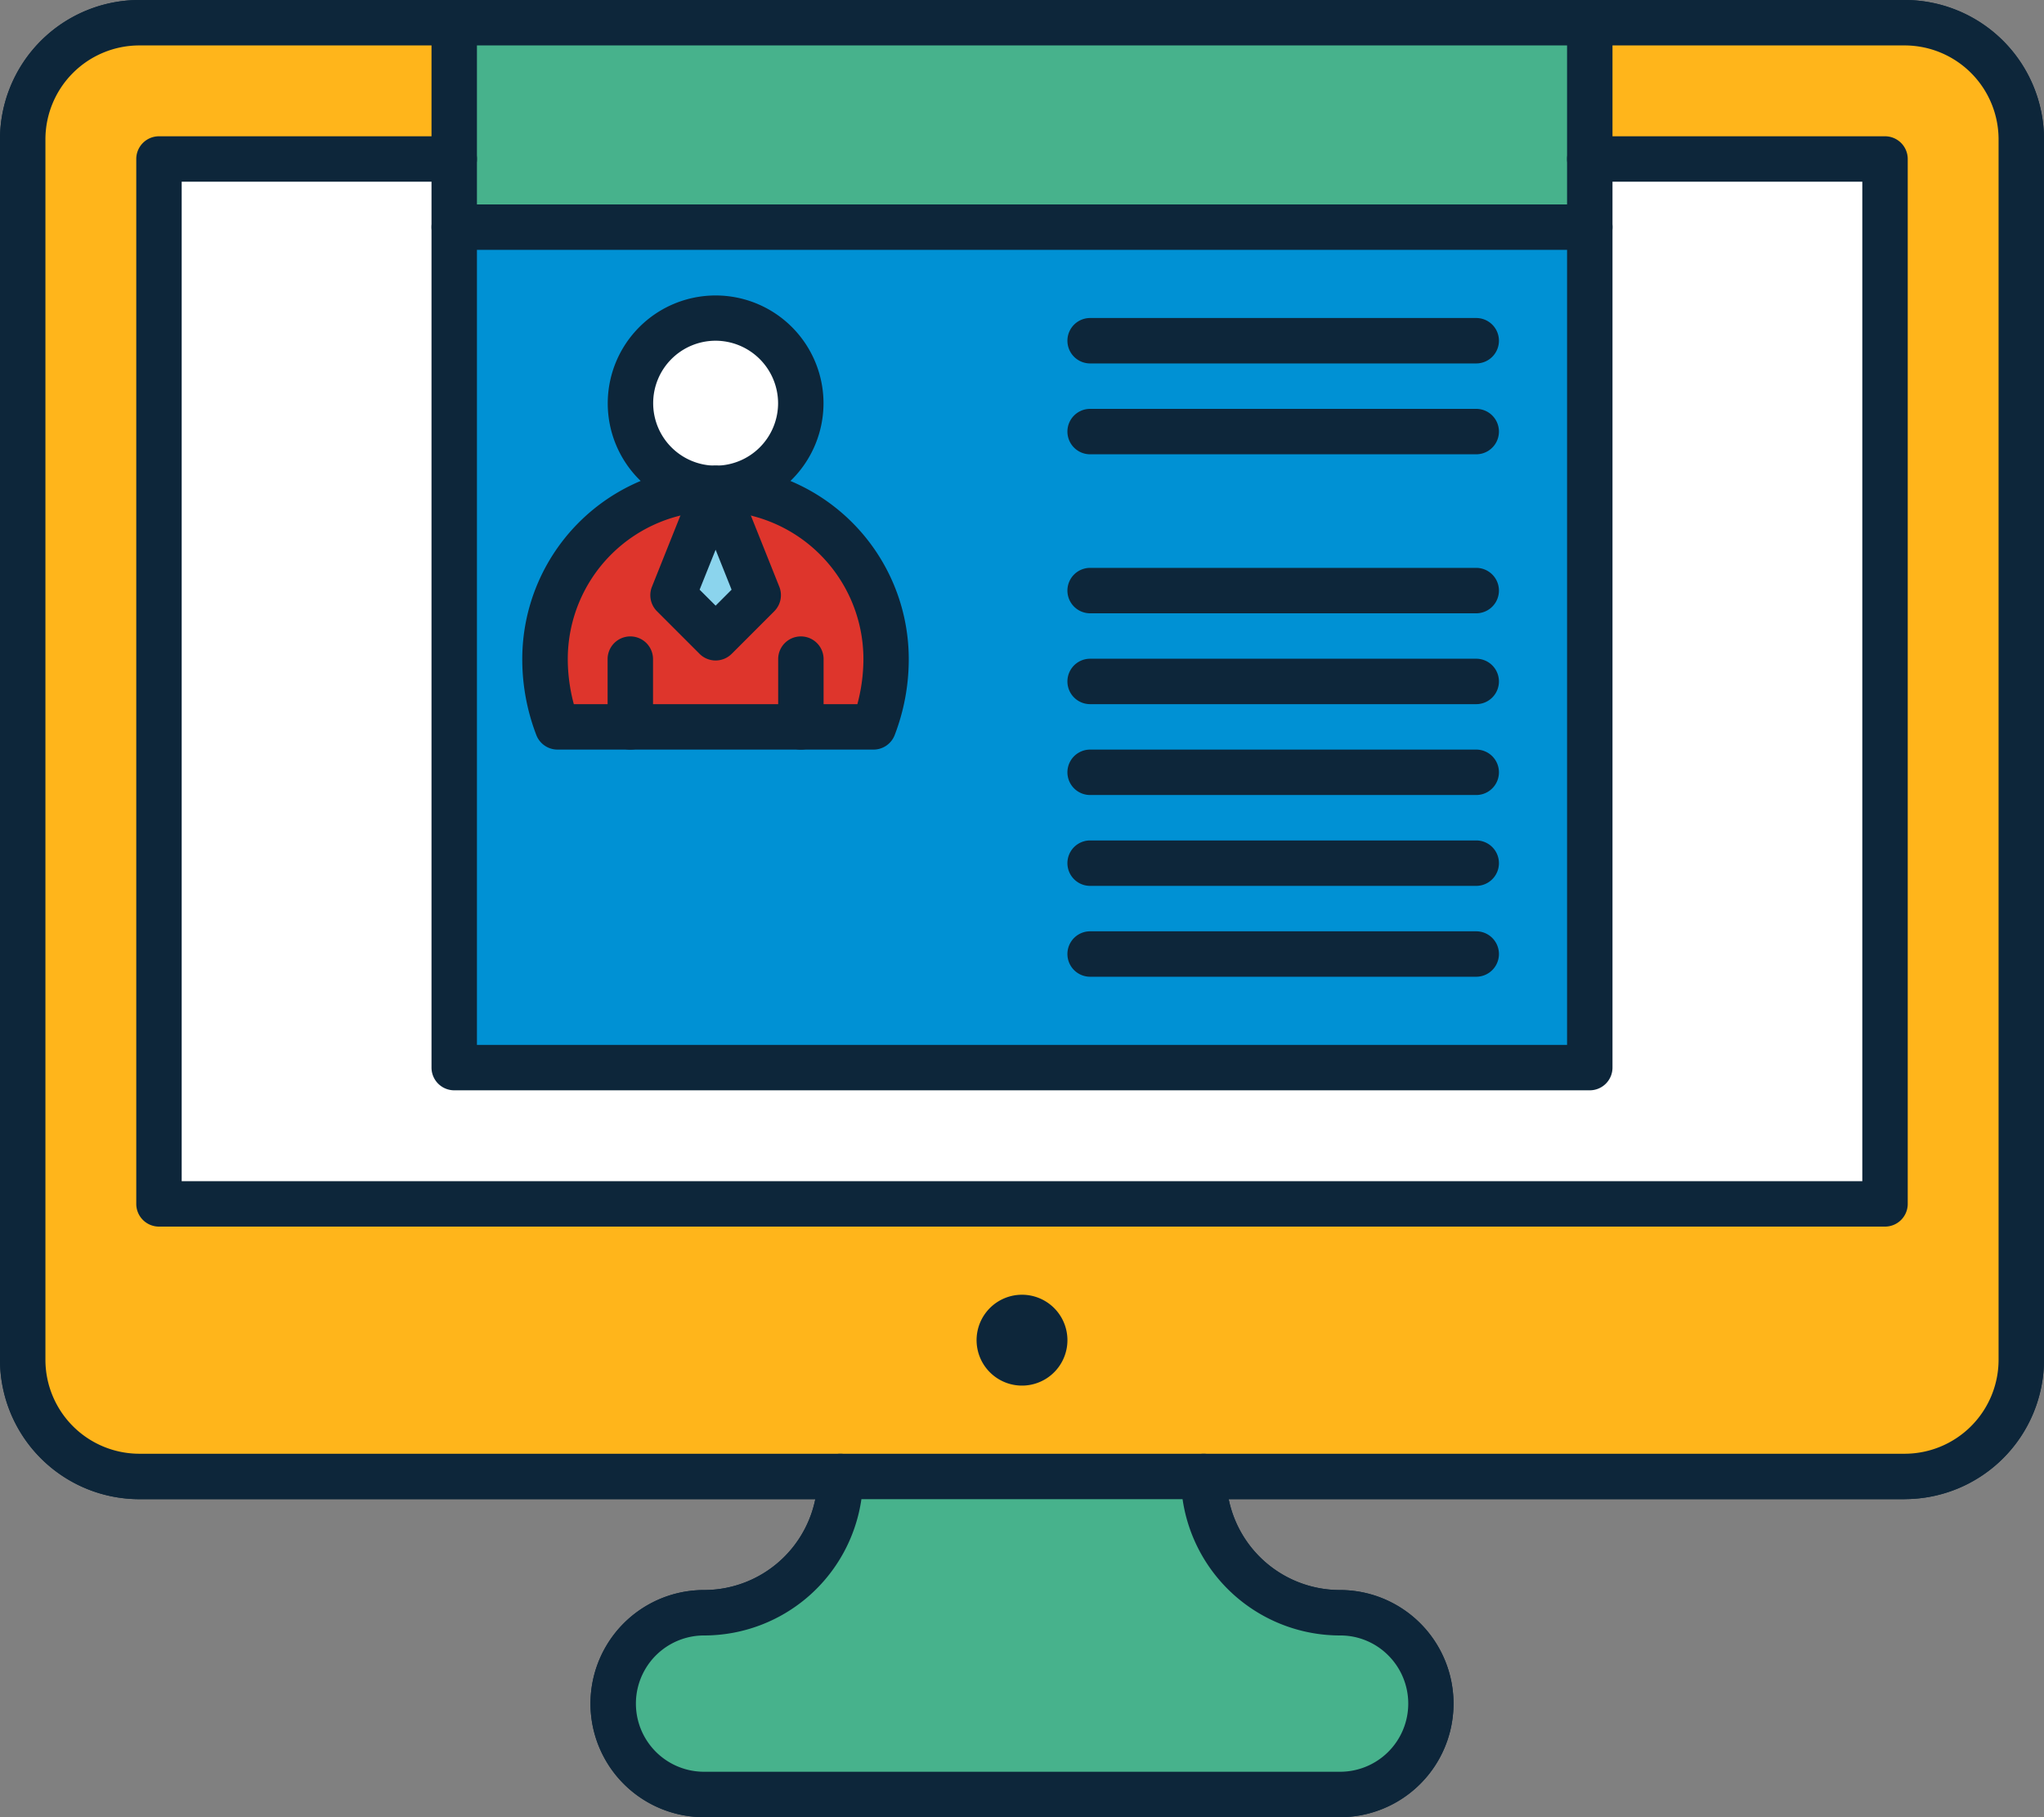 <svg xmlns="http://www.w3.org/2000/svg" width="72" height="64" viewBox="0 0 72 64">
  <rect x="0" y="0" width="72" height="64" fill="#808080" stroke="none"/>
  <g id="_514_Cv_Employment_Job_Application_Resume" data-name="514, Cv, Employment, Job Application, Resume" transform="translate(-4.777 -11.71)">
    <g id="Group_42976" data-name="Group 42976">
      <path id="Path_35159" data-name="Path 35159" d="M60.777,19.71v29.6h-40V19.71Z" fill="#c5d4e1"/>
      <path id="Path_35160" data-name="Path 35160" d="M71.177,17.31h-10.4v-4.8H71.87a4.106,4.106,0,0,1,4.107,4.107V59.6a4.107,4.107,0,0,1-4.106,4.108H9.684A4.107,4.107,0,0,1,5.577,59.6V16.617A4.106,4.106,0,0,1,9.684,12.51H20.777v4.8h-10.4v36.8h60.8Z" fill="#444e5d"/>
      <path id="Path_35161" data-name="Path 35161" d="M71.177,54.11h-60.8V17.31h10.4v32h40v-32h10.4Z" fill="#fff"/>
      <path id="Path_35162" data-name="Path 35162" d="M29.985,28.918l1.5,3.753-1.5,1.5-1.5-1.5Z" fill="#8bd4ed"/>
      <path id="Path_35163" data-name="Path 35163" d="M29.985,28.918l-1.5,3.753,1.5,1.5,1.5-1.5Zm3,8.392H24.415a6.712,6.712,0,0,1-.438-2.386,6.007,6.007,0,1,1,12.014,0,6.712,6.712,0,0,1-.438,2.386Z" fill="#365faa"/>
      <path id="Path_35164" data-name="Path 35164" d="M29.985,22.91a3,3,0,1,1-3.005,3A3,3,0,0,1,29.985,22.91Z" fill="#e7a86f"/>
      <path id="Path_35165" data-name="Path 35165" d="M54.239,69.447a3.2,3.2,0,0,1-2.262,5.463h-22.4a3.2,3.2,0,1,1,0-6.4,4.8,4.8,0,0,0,4.8-4.8h12.8a4.8,4.8,0,0,0,4.8,4.8A3.182,3.182,0,0,1,54.239,69.447Z" fill="#323a45"/>
      <path id="Path_35166" data-name="Path 35166" d="M60.777,17.31v2.4h-40v-7.2h40Z" fill="#8ea8ba"/>
      <path id="Path_35167" data-name="Path 35167" d="M41.908,57.778a1.6,1.6,0,1,1-1.131-.468A1.6,1.6,0,0,1,41.908,57.778Z" fill="#0d263a"/>
      <path id="Path_35168" data-name="Path 35168" d="M71.871,64.51H47.177a.8.8,0,0,1,0-1.6H71.871A3.311,3.311,0,0,0,75.177,59.6V16.617A3.311,3.311,0,0,0,71.87,13.31H60.777a.8.8,0,0,1,0-1.6H71.87a4.912,4.912,0,0,1,4.907,4.907V59.6a4.913,4.913,0,0,1-4.906,4.908Z" fill="#0d263a"/>
      <path id="Path_35169" data-name="Path 35169" d="M34.377,64.51H9.684A4.913,4.913,0,0,1,4.777,59.6V16.617A4.912,4.912,0,0,1,9.684,11.71H20.777a.8.8,0,0,1,0,1.6H9.684a3.31,3.31,0,0,0-3.307,3.307V59.6A3.311,3.311,0,0,0,9.684,62.91H34.377a.8.8,0,0,1,0,1.6Z" fill="#0d263a"/>
      <path id="Path_35170" data-name="Path 35170" d="M51.977,75.71h-22.4a4,4,0,0,1,0-8,4,4,0,0,0,4-4,.8.8,0,0,1,.8-.8h12.8a.8.8,0,0,1,.8.8,4,4,0,0,0,4,4,4,4,0,0,1,0,8ZM35.12,64.51a5.6,5.6,0,0,1-5.543,4.8,2.4,2.4,0,0,0,0,4.8h22.4a2.4,2.4,0,0,0,1.7-4.1,2.379,2.379,0,0,0-1.7-.7,5.607,5.607,0,0,1-5.544-4.8Z" fill="#0d263a"/>
      <path id="Path_35171" data-name="Path 35171" d="M71.177,54.91h-60.8a.8.8,0,0,1-.8-.8V17.31a.8.8,0,0,1,.8-.8h10.4a.8.8,0,0,1,0,1.6h-9.6v35.2h59.2V18.11h-9.6a.8.8,0,0,1,0-1.6h10.4a.8.8,0,0,1,.8.8v36.8A.8.8,0,0,1,71.177,54.91Z" fill="#0d263a"/>
      <path id="Path_35172" data-name="Path 35172" d="M29.985,29.716a3.8,3.8,0,1,1,3.8-3.8A3.808,3.808,0,0,1,29.985,29.716Zm0-6.006a2.2,2.2,0,1,0,2.2,2.2A2.206,2.206,0,0,0,29.985,23.71Z" fill="#0d263a"/>
      <path id="Path_35173" data-name="Path 35173" d="M26.98,38.11a.8.8,0,0,1-.8-.8V34.924a.8.8,0,0,1,1.6,0V37.31A.8.8,0,0,1,26.98,38.11Z" fill="#0d263a"/>
      <path id="Path_35174" data-name="Path 35174" d="M32.988,38.11a.8.8,0,0,1-.8-.8V34.924a.8.8,0,0,1,1.6,0V37.31A.8.8,0,0,1,32.988,38.11Z" fill="#0d263a"/>
      <path id="Path_35175" data-name="Path 35175" d="M29.985,34.972a.8.8,0,0,1-.566-.234l-1.5-1.5a.8.8,0,0,1-.177-.863l1.5-3.754a.8.8,0,0,1,1.486,0l1.5,3.753a.8.8,0,0,1-.177.863l-1.5,1.5A.8.8,0,0,1,29.985,34.972Zm-.564-2.494.564.563.562-.563-.562-1.407Z" fill="#0d263a"/>
      <path id="Path_35176" data-name="Path 35176" d="M29.985,29.717a.8.8,0,0,1-.8-.8v0a.8.8,0,1,1,.8.8Z" fill="#0d263a"/>
      <path id="Path_35177" data-name="Path 35177" d="M35.553,38.11H24.415a.8.8,0,0,1-.741-.5,7.437,7.437,0,0,1-.5-2.686,6.807,6.807,0,1,1,13.614,0,7.433,7.433,0,0,1-.5,2.686.8.8,0,0,1-.741.5ZM24.99,36.51h9.988a6.153,6.153,0,0,0,.213-1.586,5.207,5.207,0,1,0-10.414,0A6.153,6.153,0,0,0,24.99,36.51Z" fill="#0d263a"/>
      <path id="Path_35178" data-name="Path 35178" d="M60.777,50.11h-40a.8.8,0,0,1-.8-.8V12.51a.8.8,0,0,1,.8-.8h40a.8.8,0,0,1,.8.8v36.8A.8.8,0,0,1,60.777,50.11Zm-39.2-1.6h38.4V13.31h-38.4Z" fill="#0d263a"/>
      <path id="Path_35179" data-name="Path 35179" d="M60.777,20.51h-40a.8.8,0,1,1,0-1.6h40a.8.8,0,0,1,0,1.6Z" fill="#0d263a"/>
      <path id="Path_35180" data-name="Path 35180" d="M56.777,33.31h-13.6a.8.8,0,0,1,0-1.6h13.6a.8.8,0,0,1,0,1.6Z" fill="#0d263a"/>
      <path id="Path_35181" data-name="Path 35181" d="M56.777,36.51h-13.6a.8.8,0,0,1,0-1.6h13.6a.8.8,0,1,1,0,1.6Z" fill="#0d263a"/>
      <path id="Path_35182" data-name="Path 35182" d="M56.777,24.51h-13.6a.8.8,0,0,1,0-1.6h13.6a.8.8,0,0,1,0,1.6Z" fill="#0d263a"/>
      <path id="Path_35183" data-name="Path 35183" d="M56.777,27.71h-13.6a.8.8,0,0,1,0-1.6h13.6a.8.8,0,1,1,0,1.6Z" fill="#0d263a"/>
      <path id="Path_35184" data-name="Path 35184" d="M56.777,39.71h-13.6a.8.8,0,1,1,0-1.6h13.6a.8.8,0,0,1,0,1.6Z" fill="#0d263a"/>
      <path id="Path_35185" data-name="Path 35185" d="M56.777,42.91h-13.6a.8.8,0,0,1,0-1.6h13.6a.8.8,0,1,1,0,1.6Z" fill="#0d263a"/>
      <path id="Path_35186" data-name="Path 35186" d="M56.777,46.11h-13.6a.8.8,0,0,1,0-1.6h13.6a.8.8,0,0,1,0,1.6Z" fill="#0d263a"/>
      <path id="Path_35187" data-name="Path 35187" d="M60.777,19.71v29.6h-40V19.71Z" fill="#0091d4"/>
      <path id="Path_35188" data-name="Path 35188" d="M71.177,17.31h-10.4v-4.8H71.87a4.106,4.106,0,0,1,4.107,4.107V59.6a4.107,4.107,0,0,1-4.106,4.108H9.684A4.107,4.107,0,0,1,5.577,59.6V16.617A4.106,4.106,0,0,1,9.684,12.51H20.777v4.8h-10.4v36.8h60.8Z" fill="#ffb51b"/>
      <path id="Path_35189" data-name="Path 35189" d="M71.177,54.11h-60.8V17.31h10.4v32h40v-32h10.4Z" fill="#fff"/>
      <path id="Path_35190" data-name="Path 35190" d="M29.985,28.918l1.5,3.753-1.5,1.5-1.5-1.5Z" fill="#8bd4ed"/>
      <path id="Path_35191" data-name="Path 35191" d="M29.985,28.918l-1.5,3.753,1.5,1.5,1.5-1.5Zm3,8.392H24.415a6.712,6.712,0,0,1-.438-2.386,6.007,6.007,0,1,1,12.014,0,6.712,6.712,0,0,1-.438,2.386Z" fill="#de352c"/>
      <path id="Path_35192" data-name="Path 35192" d="M29.985,22.91a3,3,0,1,1-3.005,3A3,3,0,0,1,29.985,22.91Z" fill="#fff"/>
      <path id="Path_35193" data-name="Path 35193" d="M54.239,69.447a3.2,3.2,0,0,1-2.262,5.463h-22.4a3.2,3.2,0,1,1,0-6.4,4.8,4.8,0,0,0,4.8-4.8h12.8a4.8,4.8,0,0,0,4.8,4.8A3.182,3.182,0,0,1,54.239,69.447Z" fill="#47b28c"/>
      <path id="Path_35194" data-name="Path 35194" d="M60.777,17.31v2.4h-40v-7.2h40Z" fill="#47b28c"/>
      <path id="Path_35195" data-name="Path 35195" d="M41.908,57.778a1.6,1.6,0,1,1-1.131-.468A1.6,1.6,0,0,1,41.908,57.778Z" fill="#0d263a"/>
      <path id="Path_35196" data-name="Path 35196" d="M71.871,64.51H47.177a.8.8,0,0,1,0-1.6H71.871A3.311,3.311,0,0,0,75.177,59.6V16.617A3.311,3.311,0,0,0,71.87,13.31H60.777a.8.8,0,0,1,0-1.6H71.87a4.912,4.912,0,0,1,4.907,4.907V59.6a4.913,4.913,0,0,1-4.906,4.908Z" fill="#0d263a"/>
      <path id="Path_35197" data-name="Path 35197" d="M34.377,64.51H9.684A4.913,4.913,0,0,1,4.777,59.6V16.617A4.912,4.912,0,0,1,9.684,11.71H20.777a.8.8,0,0,1,0,1.6H9.684a3.31,3.31,0,0,0-3.307,3.307V59.6A3.311,3.311,0,0,0,9.684,62.91H34.377a.8.8,0,0,1,0,1.6Z" fill="#0d263a"/>
      <path id="Path_35198" data-name="Path 35198" d="M51.977,75.71h-22.4a4,4,0,0,1,0-8,4,4,0,0,0,4-4,.8.8,0,0,1,.8-.8h12.8a.8.8,0,0,1,.8.8,4,4,0,0,0,4,4,4,4,0,0,1,0,8ZM35.12,64.51a5.6,5.6,0,0,1-5.543,4.8,2.4,2.4,0,0,0,0,4.8h22.4a2.4,2.4,0,0,0,1.7-4.1,2.379,2.379,0,0,0-1.7-.7,5.607,5.607,0,0,1-5.544-4.8Z" fill="#0d263a"/>
      <path id="Path_35199" data-name="Path 35199" d="M71.177,54.91h-60.8a.8.8,0,0,1-.8-.8V17.31a.8.8,0,0,1,.8-.8h10.4a.8.8,0,0,1,0,1.6h-9.6v35.2h59.2V18.11h-9.6a.8.8,0,0,1,0-1.6h10.4a.8.8,0,0,1,.8.8v36.8A.8.8,0,0,1,71.177,54.91Z" fill="#0d263a"/>
      <path id="Path_35200" data-name="Path 35200" d="M29.985,29.716a3.8,3.8,0,1,1,3.8-3.8A3.808,3.808,0,0,1,29.985,29.716Zm0-6.006a2.2,2.2,0,1,0,2.2,2.2A2.206,2.206,0,0,0,29.985,23.71Z" fill="#0d263a"/>
      <path id="Path_35201" data-name="Path 35201" d="M26.98,38.11a.8.8,0,0,1-.8-.8V34.924a.8.8,0,0,1,1.6,0V37.31A.8.8,0,0,1,26.98,38.11Z" fill="#0d263a"/>
      <path id="Path_35202" data-name="Path 35202" d="M32.988,38.11a.8.8,0,0,1-.8-.8V34.924a.8.8,0,0,1,1.6,0V37.31A.8.8,0,0,1,32.988,38.11Z" fill="#0d263a"/>
      <path id="Path_35203" data-name="Path 35203" d="M29.985,34.972a.8.8,0,0,1-.566-.234l-1.5-1.5a.8.8,0,0,1-.177-.863l1.5-3.754a.8.8,0,0,1,1.486,0l1.5,3.753a.8.8,0,0,1-.177.863l-1.5,1.5A.8.8,0,0,1,29.985,34.972Zm-.564-2.494.564.563.562-.563-.562-1.407Z" fill="#0d263a"/>
      <path id="Path_35204" data-name="Path 35204" d="M29.985,29.717a.8.8,0,0,1-.8-.8v0a.8.8,0,1,1,.8.8Z" fill="#0d263a"/>
      <path id="Path_35205" data-name="Path 35205" d="M35.553,38.11H24.415a.8.8,0,0,1-.741-.5,7.437,7.437,0,0,1-.5-2.686,6.807,6.807,0,1,1,13.614,0,7.433,7.433,0,0,1-.5,2.686.8.8,0,0,1-.741.5ZM24.99,36.51h9.988a6.153,6.153,0,0,0,.213-1.586,5.207,5.207,0,1,0-10.414,0A6.153,6.153,0,0,0,24.99,36.51Z" fill="#0d263a"/>
      <path id="Path_35206" data-name="Path 35206" d="M60.777,50.11h-40a.8.8,0,0,1-.8-.8V12.51a.8.8,0,0,1,.8-.8h40a.8.8,0,0,1,.8.8v36.8A.8.8,0,0,1,60.777,50.11Zm-39.2-1.6h38.4V13.31h-38.4Z" fill="#0d263a"/>
      <path id="Path_35207" data-name="Path 35207" d="M60.777,20.51h-40a.8.8,0,1,1,0-1.6h40a.8.8,0,0,1,0,1.6Z" fill="#0d263a"/>
      <path id="Path_35208" data-name="Path 35208" d="M56.777,33.31h-13.6a.8.8,0,0,1,0-1.6h13.6a.8.8,0,0,1,0,1.6Z" fill="#0d263a"/>
      <path id="Path_35209" data-name="Path 35209" d="M56.777,36.51h-13.6a.8.8,0,0,1,0-1.6h13.6a.8.8,0,1,1,0,1.6Z" fill="#0d263a"/>
      <path id="Path_35210" data-name="Path 35210" d="M56.777,24.51h-13.6a.8.8,0,0,1,0-1.6h13.6a.8.8,0,0,1,0,1.6Z" fill="#0d263a"/>
      <path id="Path_35211" data-name="Path 35211" d="M56.777,27.71h-13.6a.8.8,0,0,1,0-1.6h13.6a.8.8,0,1,1,0,1.6Z" fill="#0d263a"/>
      <path id="Path_35212" data-name="Path 35212" d="M56.777,39.71h-13.6a.8.8,0,1,1,0-1.6h13.6a.8.8,0,0,1,0,1.6Z" fill="#0d263a"/>
      <path id="Path_35213" data-name="Path 35213" d="M56.777,42.91h-13.6a.8.8,0,0,1,0-1.6h13.6a.8.8,0,1,1,0,1.6Z" fill="#0d263a"/>
      <path id="Path_35214" data-name="Path 35214" d="M56.777,46.11h-13.6a.8.8,0,0,1,0-1.6h13.6a.8.8,0,0,1,0,1.6Z" fill="#0d263a"/>
    </g>
  </g>
</svg>

